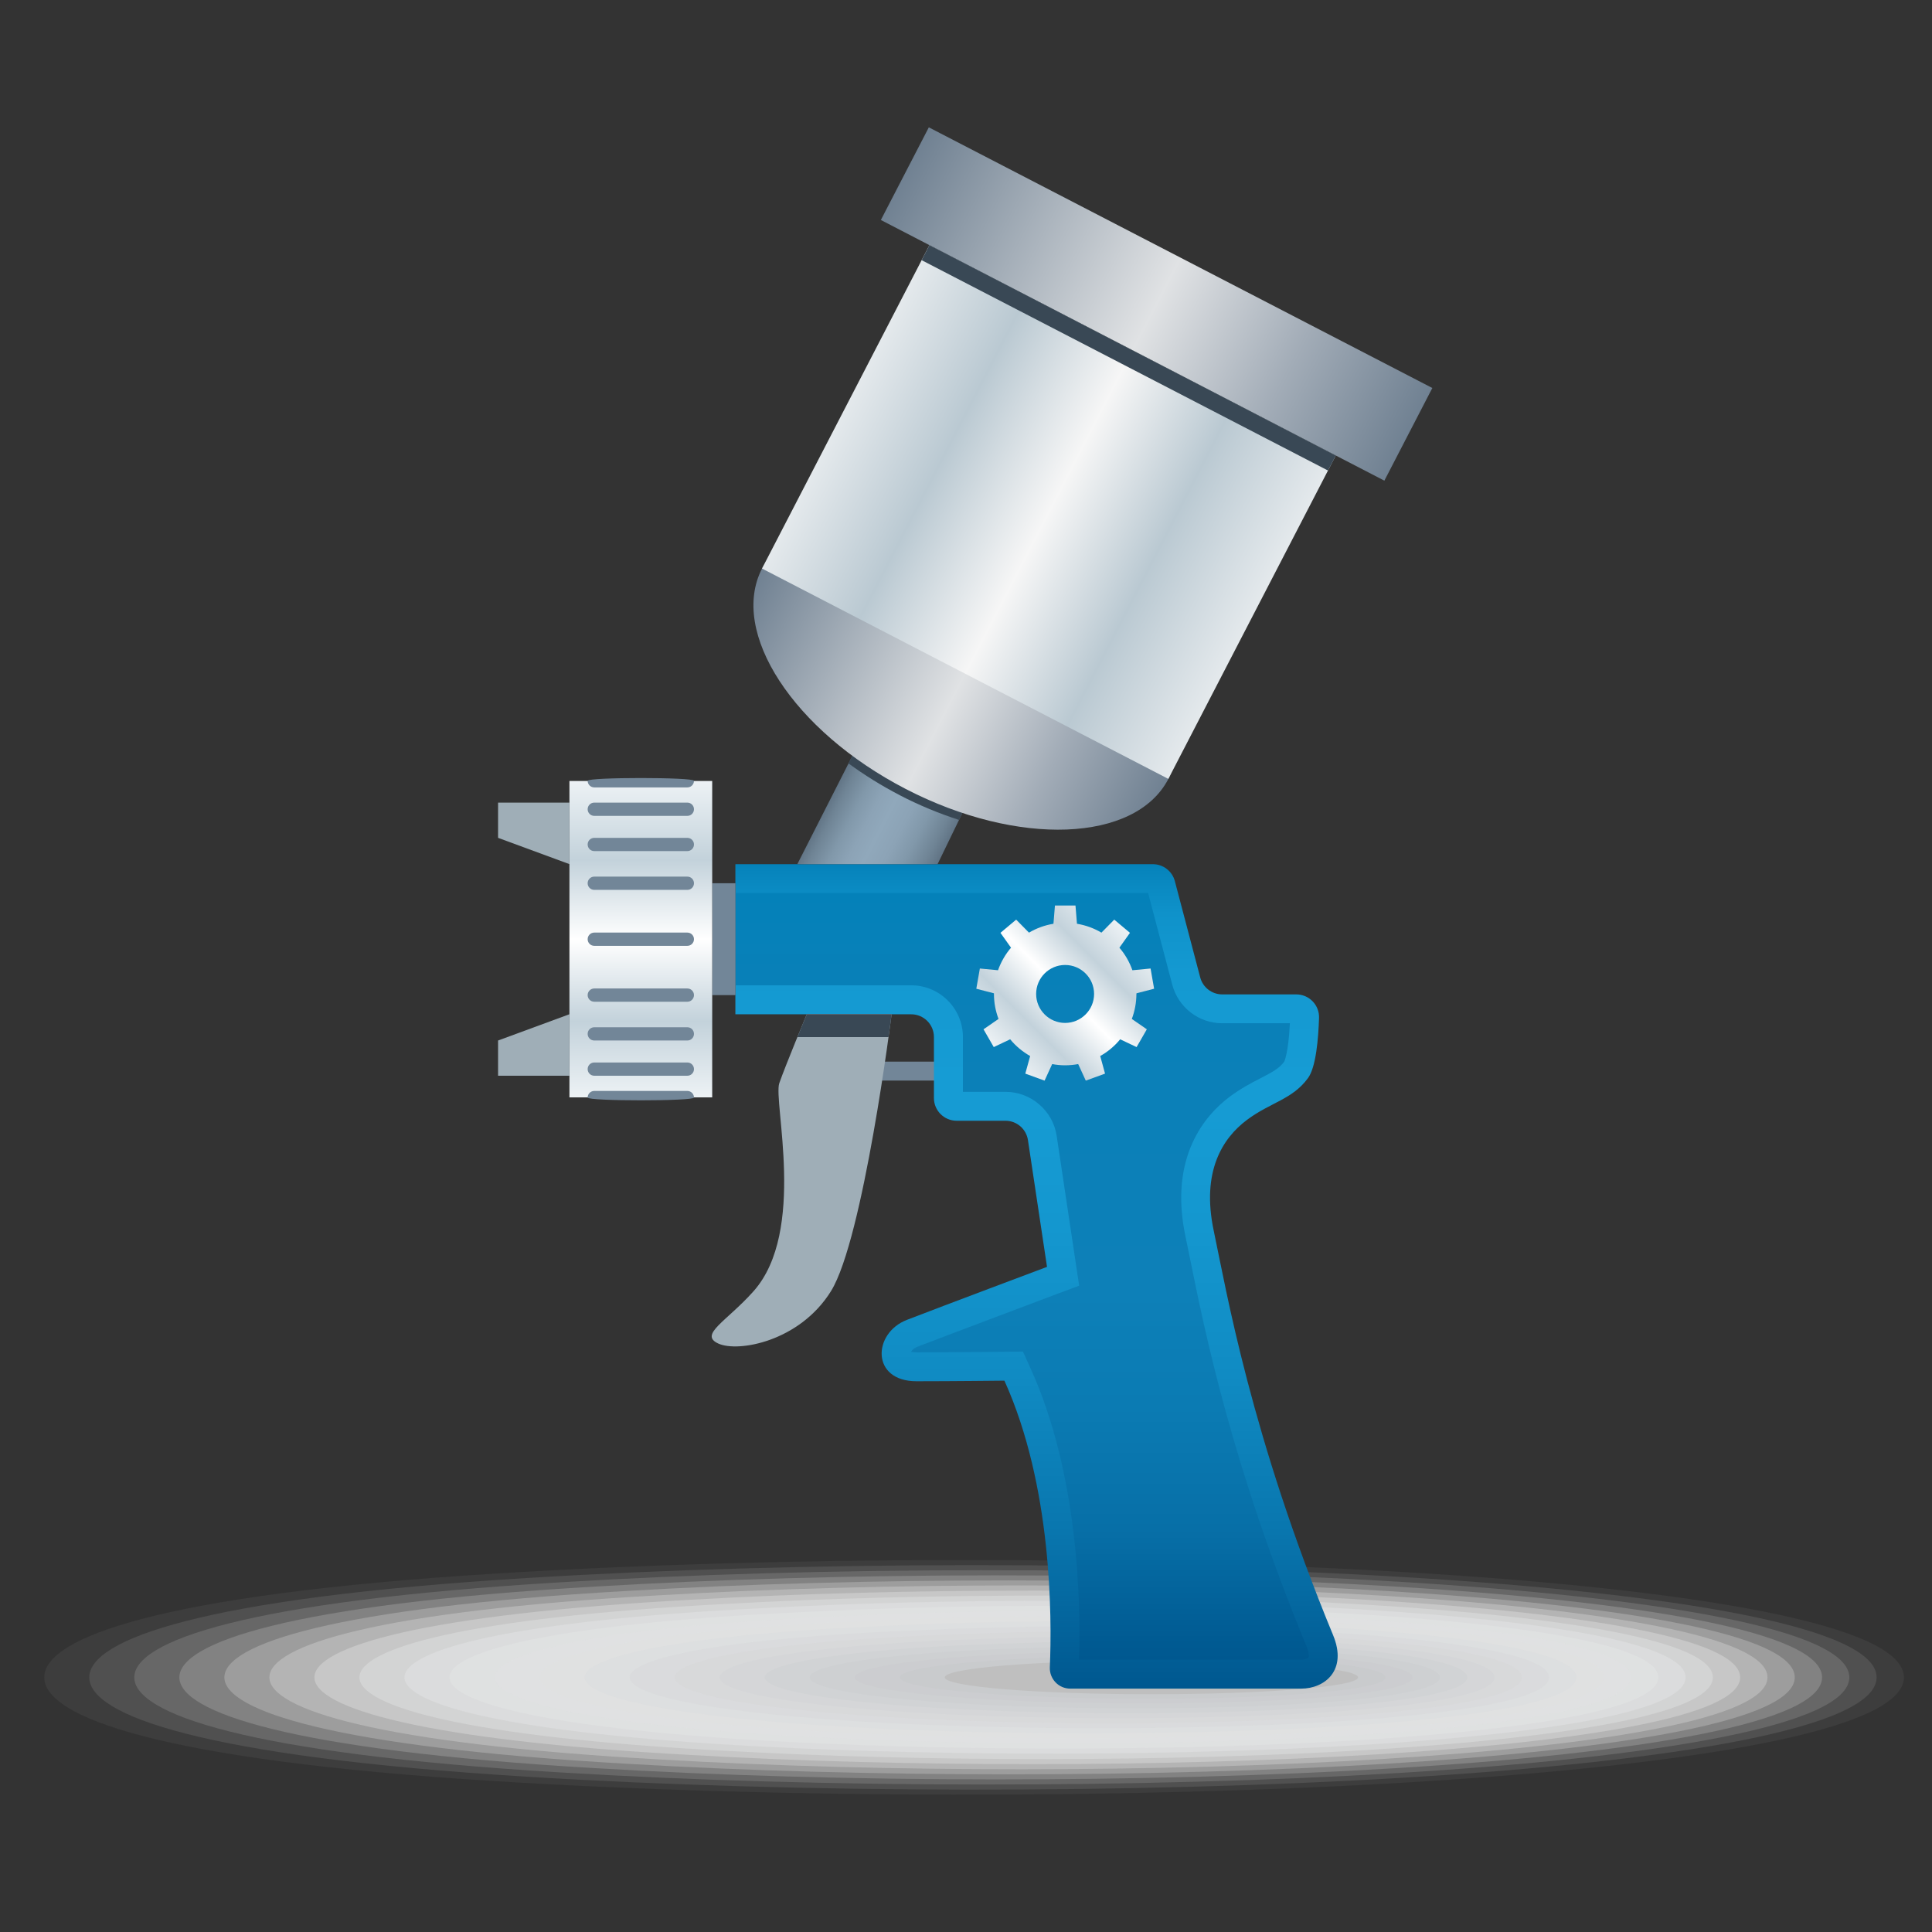 <svg xmlns="http://www.w3.org/2000/svg" xmlns:xlink="http://www.w3.org/1999/xlink" viewBox="0 0 300 300"><rect x="0" y="0" width="300" height="300" fill="#333333" stroke="none"/><defs><style>      .st0 {        fill: url(#linear-gradient2);      }      .st1 {        fill: #728698;      }      .st2 {        fill: #e9eaeb;        opacity: .38;      }      .st3 {        fill: #c9cbcd;        opacity: .95;      }      .st4 {        fill: #394855;        mix-blend-mode: soft-light;      }      .st5 {        fill: #dfe0e1;        opacity: .57;      }      .st6 {        fill: #d1d3d4;        opacity: .81;      }      .st7 {        fill: url(#linear-gradient1);      }      .st8 {        fill: #d9dadc;        opacity: .67;      }      .st9 {        fill: #fff;        opacity: 0;      }      .st10 {        fill: #fafafa;        opacity: .1;      }      .st11 {        isolation: isolate;      }      .st12 {        fill: #cccdcf;        opacity: .9;      }      .st13 {        fill: #e7e7e8;        opacity: .43;      }      .st14 {        fill: #e4e5e6;        opacity: .48;      }      .st15 {        fill: #dcddde;        opacity: .62;      }      .st16 {        fill: url(#linear-gradient7);      }      .st17 {        fill: url(#linear-gradient4);      }      .st18 {        fill: url(#linear-gradient5);      }      .st19 {        mix-blend-mode: multiply;      }      .st20 {        fill: #e1e2e3;        opacity: .52;      }      .st21 {        fill: #fcfcfc;        opacity: .05;      }      .st22 {        fill: url(#linear-gradient3);      }      .st23 {        fill: #ced0d2;        opacity: .86;      }      .st24 {        fill: #d4d5d7;        opacity: .76;      }      .st25 {        fill: #d7d8d9;        opacity: .71;      }      .st26 {        fill: #f4f5f5;        opacity: .19;      }      .st27 {        fill: url(#linear-gradient6);      }      .st28 {        fill: #eceded;        opacity: .33;      }      .st29 {        fill: #f7f7f7;        opacity: .14;      }      .st30 {        fill: #f2f2f2;        opacity: .24;      }      .st31 {        fill: #efeff0;        opacity: .29;      }      .st32 {        fill: #9faeb7;      }      .st33 {        fill: url(#linear-gradient);      }      .st34 {        fill: #bfbfbf;      }    </style><linearGradient id="linear-gradient" x1="160.96" y1="262.21" x2="160.96" y2="134.18" gradientUnits="userSpaceOnUse"><stop offset="0" stop-color="#005890"></stop><stop offset=".01" stop-color="#005991"></stop><stop offset=".19" stop-color="#0976ae"></stop><stop offset=".38" stop-color="#108bc3"></stop><stop offset=".56" stop-color="#1497cf"></stop><stop offset=".73" stop-color="#169cd4"></stop><stop offset=".87" stop-color="#1499d1"></stop><stop offset=".94" stop-color="#0f92ca"></stop><stop offset=".99" stop-color="#0785bd"></stop><stop offset="1" stop-color="#0481b9"></stop></linearGradient><linearGradient id="linear-gradient1" x1="158.71" y1="257.73" x2="158.71" y2="138.66" gradientUnits="userSpaceOnUse"><stop offset="0" stop-color="#005890"></stop><stop offset=".02" stop-color="#005a92"></stop><stop offset=".17" stop-color="#076fa7"></stop><stop offset=".33" stop-color="#0b7bb3"></stop><stop offset=".48" stop-color="#0d80b8"></stop><stop offset=".84" stop-color="#0a80b8"></stop><stop offset="1" stop-color="#0481b9"></stop></linearGradient><linearGradient id="linear-gradient2" x1="99.51" y1="170.4" x2="99.51" y2="121.27" gradientUnits="userSpaceOnUse"><stop offset="0" stop-color="#edf2f5"></stop><stop offset=".24" stop-color="#c3d2db"></stop><stop offset=".5" stop-color="#fff"></stop><stop offset=".75" stop-color="#c3d2db"></stop><stop offset="1" stop-color="#edf2f5"></stop></linearGradient><linearGradient id="linear-gradient3" x1="10.31" y1="144.09" x2="46.98" y2="144.09" gradientTransform="translate(189.84 -5.66) rotate(27.37) scale(.53 1)" gradientUnits="userSpaceOnUse"><stop offset="0" stop-color="#617485"></stop><stop offset=".08" stop-color="#6f8495"></stop><stop offset=".22" stop-color="#8198aa"></stop><stop offset=".35" stop-color="#8ca3b6"></stop><stop offset=".47" stop-color="#90a8bb"></stop><stop offset=".62" stop-color="#8ca3b6"></stop><stop offset=".76" stop-color="#8198aa"></stop><stop offset=".91" stop-color="#6f8495"></stop><stop offset="1" stop-color="#617485"></stop></linearGradient><linearGradient id="linear-gradient4" x1="155.67" y1="163.96" x2="175.12" y2="144.52" xlink:href="#linear-gradient2"></linearGradient><linearGradient id="linear-gradient5" x1="51.63" y1="116.61" x2="122.68" y2="116.61" gradientTransform="translate(126.08 -39.01) rotate(27.37)" gradientUnits="userSpaceOnUse"><stop offset="0" stop-color="#708192"></stop><stop offset=".5" stop-color="#e0e2e4"></stop><stop offset=".76" stop-color="#a2acb7"></stop><stop offset="1" stop-color="#708192"></stop></linearGradient><linearGradient id="linear-gradient6" x1="51.63" y1="88.33" x2="122.68" y2="88.33" gradientTransform="translate(75.72 -8.83)" gradientUnits="userSpaceOnUse"><stop offset="0" stop-color="#e4e9ec"></stop><stop offset=".24" stop-color="#bac9d2"></stop><stop offset=".5" stop-color="#f6f6f6"></stop><stop offset=".75" stop-color="#bac9d2"></stop><stop offset="1" stop-color="#e4e9ec"></stop></linearGradient><linearGradient id="linear-gradient7" x1="43.14" y1="51.96" x2="131.18" y2="51.96" gradientTransform="translate(92.44 -4.76)" xlink:href="#linear-gradient5"></linearGradient></defs><g class="st11"><g id="Layer_1"><g><g class="st19"><path class="st9" d="M299.88,260.46c0,17.23-137.15,22.53-228.17,16.78C17.71,273.83-.12,266.8-.12,260.46s17.83-13.37,71.83-16.78c91.01-5.75,228.17-.45,228.17,16.78Z"></path><path class="st21" d="M295.64,260.46c0,16.48-131.31,21.58-218.83,16.11-52.28-3.25-69.94-10-69.94-16.11s17.66-12.86,69.94-16.11c87.52-5.48,218.83-.37,218.83,16.11Z"></path><path class="st10" d="M291.4,260.46c0,15.73-125.46,20.64-209.49,15.43-50.55-3.09-68.05-9.56-68.05-15.43s17.5-12.35,68.05-15.43c84.03-5.2,209.49-.29,209.49,15.43Z"></path><path class="st29" d="M287.16,260.46c0,14.97-119.61,19.69-200.15,14.76-48.82-2.92-66.16-9.12-66.16-14.76s17.33-11.83,66.16-14.76c80.54-4.93,200.15-.22,200.15,14.76Z"></path><path class="st26" d="M282.93,260.46c0,14.22-113.77,18.74-190.82,14.08-47.09-2.76-64.26-8.68-64.26-14.08s17.17-11.32,64.26-14.08c77.05-4.65,190.82-.14,190.82,14.08Z"></path><path class="st30" d="M278.69,260.46c0,13.47-107.92,17.79-181.48,13.41-45.36-2.6-62.37-8.24-62.37-13.41s17-10.81,62.37-13.41c73.56-4.38,181.48-.06,181.48,13.41Z"></path><path class="st31" d="M274.45,260.46c0,12.72-102.07,16.84-172.14,12.74-43.64-2.44-60.48-7.79-60.48-12.74s16.84-10.3,60.48-12.74c70.07-4.11,172.14.02,172.14,12.74Z"></path><path class="st28" d="M270.21,260.46c0,11.97-96.22,15.9-162.81,12.06-41.91-2.27-58.58-7.35-58.58-12.06s16.67-9.79,58.58-12.06c66.58-3.83,162.81.09,162.81,12.06Z"></path><path class="st2" d="M265.97,260.46c0,11.22-90.38,14.95-153.47,11.39-40.18-2.11-56.69-6.91-56.69-11.39s16.51-9.28,56.69-11.39c63.09-3.56,153.47.17,153.47,11.39Z"></path><path class="st13" d="M261.74,260.46c0,10.47-84.52,13.87-144.13,10.71-38.45-2.03-54.8-6.47-54.8-10.71s16.35-8.76,54.8-10.71c59.6-3.29,144.13.25,144.13,10.71Z"></path><path class="st14" d="M257.5,260.46c0,9.71-78.68,12.91-134.79,10.04-36.72-1.88-52.91-6.03-52.91-10.04s16.18-8.25,52.91-10.04c56.11-3.01,134.79.32,134.79,10.04Z"></path><path class="st20" d="M253.26,260.46c0,8.96-72.83,11.96-125.46,9.37-34.99-1.72-51.01-5.59-51.01-9.37s16.02-7.74,51.01-9.37c52.62-2.74,125.46.4,125.46,9.37Z"></path><path class="st5" d="M249.02,260.46c0,8.21-66.98,11-116.12,8.69-33.27-1.57-49.12-5.15-49.12-8.69s15.85-7.23,49.12-8.69c49.13-2.46,116.12.48,116.12,8.69Z"></path><path class="st15" d="M244.78,260.46c0,7.46-61.13,10.05-106.78,8.02-31.54-1.41-47.23-4.71-47.23-8.02s15.69-6.72,47.23-8.02c45.64-2.19,106.78.56,106.78,8.02Z"></path><path class="st8" d="M240.55,260.46c0,6.71-55.29,9.11-97.45,7.34-29.81-1.25-45.33-4.26-45.33-7.34s15.52-6.21,45.33-7.34c42.15-1.92,97.45.63,97.45,7.34Z"></path><path class="st25" d="M236.31,260.46c0,5.96-49.44,8.16-88.11,6.67-28.08-1.08-43.44-3.82-43.44-6.67s15.36-5.69,43.44-6.67c38.66-1.64,88.11.71,88.11,6.67Z"></path><path class="st24" d="M232.07,260.46c0,5.21-43.6,7.22-78.77,5.99-26.36-.92-41.55-3.38-41.55-5.99s15.19-5.18,41.55-5.99c35.17-1.37,78.77.79,78.77,5.99Z"></path><path class="st6" d="M227.83,260.46c0,4.45-37.75,6.29-69.43,5.32-24.63-.75-39.66-2.94-39.66-5.32s15.03-4.67,39.66-5.32c31.68-1.1,69.43.87,69.43,5.32Z"></path><path class="st23" d="M223.59,260.46c0,3.7-31.9,5.36-60.1,4.65-22.9-.58-37.76-2.5-37.76-4.65s14.86-4.16,37.76-4.65c28.19-.82,60.1.94,60.1,4.65Z"></path><path class="st12" d="M219.35,260.46c0,2.95-26.06,4.44-50.76,3.97-21.17-.4-35.87-2.06-35.87-3.97s14.7-3.65,35.87-3.97c24.7-.55,50.76,1.02,50.76,3.97Z"></path><path class="st3" d="M215.12,260.46c0,2.2-20.21,3.52-41.42,3.3-19.45-.21-33.98-1.62-33.98-3.3s14.53-3.14,33.98-3.3c21.21-.27,41.42,1.1,41.42,3.3Z"></path><ellipse class="st34" cx="178.79" cy="260.46" rx="32.09" ry="2.62"></ellipse></g><g><rect class="st1" x="133.54" y="164.85" width="15.69" height="2.94"></rect><path class="st33" d="M155.96,214.38c7.4,16.35,7.39,36.66,7.06,44.51-.04.87.28,1.71.88,2.34s1.43.98,2.3.98h35.82c3.69,0,7.25-2.84,4.98-8.31-12.78-30.97-16.57-53.53-18.53-62.78-1.96-9.25,1.4-14.4,5.14-17.21,3.68-2.76,7.05-3.16,9.5-6.51,1.24-1.7,1.61-6.14,1.71-9.35.03-.96-.33-1.88-1-2.57-.67-.69-1.58-1.07-2.54-1.07h-11.49c-1.6,0-3.01-1.08-3.42-2.63l-3.94-14.96c-.41-1.55-1.81-2.63-3.42-2.63h-64.82v23.31h27.3c1.95,0,3.53,1.58,3.53,3.53v9.47c0,1.95,1.58,3.53,3.53,3.53h7.58c1.75,0,3.23,1.28,3.49,3.01l2.96,19.68s-16.44,6.17-21.76,8.23-5.6,9.53,1.49,9.53c5.32,0,13.64-.09,13.64-.09Z"></path><path class="st7" d="M167.55,257.73c.28-9.05-.11-28.88-7.5-45.19l-1.21-2.67-2.93.03s-8.29.09-13.59.09c-.38,0-.66-.04-.85-.08.13-.24.42-.57.97-.78,5.32-2.05,21.72-8.21,21.73-8.22l3.4-1.27-3.49-23.27c-.58-3.89-3.99-6.83-7.93-6.83h-6.63v-8.52c0-4.42-3.6-8.02-8.02-8.02h-27.3v-14.34h64.08l3.75,14.25c.93,3.52,4.12,5.98,7.75,5.98h10.51c-.22,4.68-.88,5.96-.88,5.97-.76,1.03-1.8,1.6-3.72,2.59-1.42.73-3.03,1.57-4.77,2.87-3.69,2.77-9.48,9.27-6.83,21.73.21.97.43,2.09.69,3.35,2.27,11.23,6.49,32.13,18.08,60.2.48,1.16.37,1.71.33,1.77-.06.09-.46.35-1.17.35h-34.47Z"></path><path class="st32" d="M138.45,157.49s-4.39,34.9-9.41,42.99c-4.86,7.83-14.41,9.55-17.49,8.15s1.29-3.44,5.46-8.13c8.28-9.31,3.02-29.5,4-32.31.98-2.8,4.27-10.71,4.27-10.71h13.17Z"></path><rect class="st1" x="110.59" y="137.15" width="3.61" height="17.37"></rect><rect class="st0" x="88.42" y="121.27" width="22.17" height="49.13"></rect><polygon class="st32" points="88.42 124.63 77.34 124.63 77.34 130.1 88.42 134.18 88.42 124.63"></polygon><polygon class="st32" points="88.42 167.04 77.34 167.04 77.34 161.57 88.42 157.49 88.42 167.04"></polygon><polygon class="st22" points="141.81 119.96 133.28 115.55 123.81 134.18 145.59 134.18 150.34 124.38 141.81 119.96"></polygon><path class="st1" d="M106.73,124.63h-14.45c-.57,0-1.03.46-1.03,1.03s.46,1.03,1.03,1.03h14.45c.57,0,1.03-.46,1.03-1.03s-.46-1.03-1.03-1.03Z"></path><path class="st1" d="M106.73,130.1h-14.45c-.57,0-1.03.46-1.03,1.03s.46,1.03,1.03,1.03h14.45c.57,0,1.03-.46,1.03-1.03s-.46-1.03-1.03-1.03Z"></path><path class="st1" d="M106.73,136.12h-14.45c-.57,0-1.03.46-1.03,1.03s.46,1.03,1.03,1.03h14.45c.57,0,1.03-.46,1.03-1.03s-.46-1.03-1.03-1.03Z"></path><path class="st1" d="M106.73,144.81h-14.45c-.57,0-1.03.46-1.03,1.03s.46,1.03,1.03,1.03h14.45c.57,0,1.03-.46,1.03-1.03s-.46-1.03-1.03-1.03Z"></path><path class="st1" d="M91.25,121.24c0,.57.46,1.03,1.03,1.03h14.45c.57,0,1.03-.46,1.03-1.03s-16.5-.57-16.5,0Z"></path><path class="st1" d="M106.73,167.04h-14.45c-.57,0-1.03-.46-1.03-1.03s.46-1.03,1.03-1.03h14.45c.57,0,1.03.46,1.03,1.03s-.46,1.03-1.03,1.03Z"></path><path class="st1" d="M106.73,161.57h-14.45c-.57,0-1.03-.46-1.03-1.03s.46-1.03,1.03-1.03h14.45c.57,0,1.03.46,1.03,1.03s-.46,1.03-1.03,1.03Z"></path><path class="st1" d="M106.73,155.55h-14.45c-.57,0-1.03-.46-1.03-1.03s.46-1.03,1.03-1.03h14.45c.57,0,1.03.46,1.03,1.03s-.46,1.03-1.03,1.03Z"></path><path class="st1" d="M91.25,170.43c0-.57.46-1.03,1.03-1.03h14.45c.57,0,1.03.46,1.03,1.03s-16.5.57-16.5,0Z"></path><path class="st17" d="M176.47,154.34s0-.07,0-.1l2.74-.71-.55-3.14-2.82.27c-.46-1.3-1.14-2.48-2.02-3.5l1.64-2.31-2.44-2.05-1.99,2.02c-1.15-.68-2.43-1.15-3.8-1.38l-.23-2.83h-3.19l-.23,2.83c-1.37.23-2.65.7-3.8,1.38l-1.99-2.02-2.44,2.05,1.64,2.31c-.88,1.02-1.56,2.21-2.02,3.5l-2.82-.27-.55,3.14,2.74.71s0,.07,0,.1c0,1.37.26,2.67.71,3.88l-2.33,1.61,1.59,2.76,2.55-1.21c.86,1.05,1.92,1.93,3.1,2.6l-.75,2.73,2.99,1.09,1.18-2.57c.66.12,1.33.19,2.02.19s1.37-.07,2.02-.19l1.18,2.57,2.99-1.09-.75-2.73c1.19-.67,2.24-1.55,3.1-2.6l2.55,1.21,1.59-2.76-2.33-1.61c.45-1.21.71-2.51.71-3.88ZM160.89,154.34c0-2.49,2.02-4.5,4.5-4.5s4.5,2.02,4.5,4.5-2.02,4.5-4.5,4.5-4.5-2.02-4.5-4.5Z"></path><path class="st4" d="M139.67,123.46c3.08,1.6,6.19,2.87,9.25,3.86l1.42-2.94-8.53-4.42-8.53-4.42-1.53,3c2.42,1.77,5.06,3.43,7.92,4.91Z"></path><path class="st18" d="M181.43,120.94c-5.12,9.88-23.39,10.58-40.81,1.56-17.42-9.02-27.4-24.34-22.29-34.22,5.12-9.88,23.39-10.58,40.81-1.56s27.4,24.34,22.29,34.22Z"></path><rect class="st27" x="127.35" y="51.23" width="71.05" height="56.55" transform="translate(54.78 -65.98) rotate(27.37)"></rect><rect class="st16" x="135.58" y="39.1" width="88.04" height="16.2" transform="translate(41.8 -77.28) rotate(27.37)"></rect><rect class="st4" x="139.75" y="54.25" width="71.05" height="2.63" transform="translate(45.16 -74.36) rotate(27.37)"></rect><path class="st4" d="M137.97,161.04c.31-2.2.48-3.55.48-3.55h-13.17s-.65,1.57-1.46,3.55h14.15Z"></path></g></g></g></g></svg>